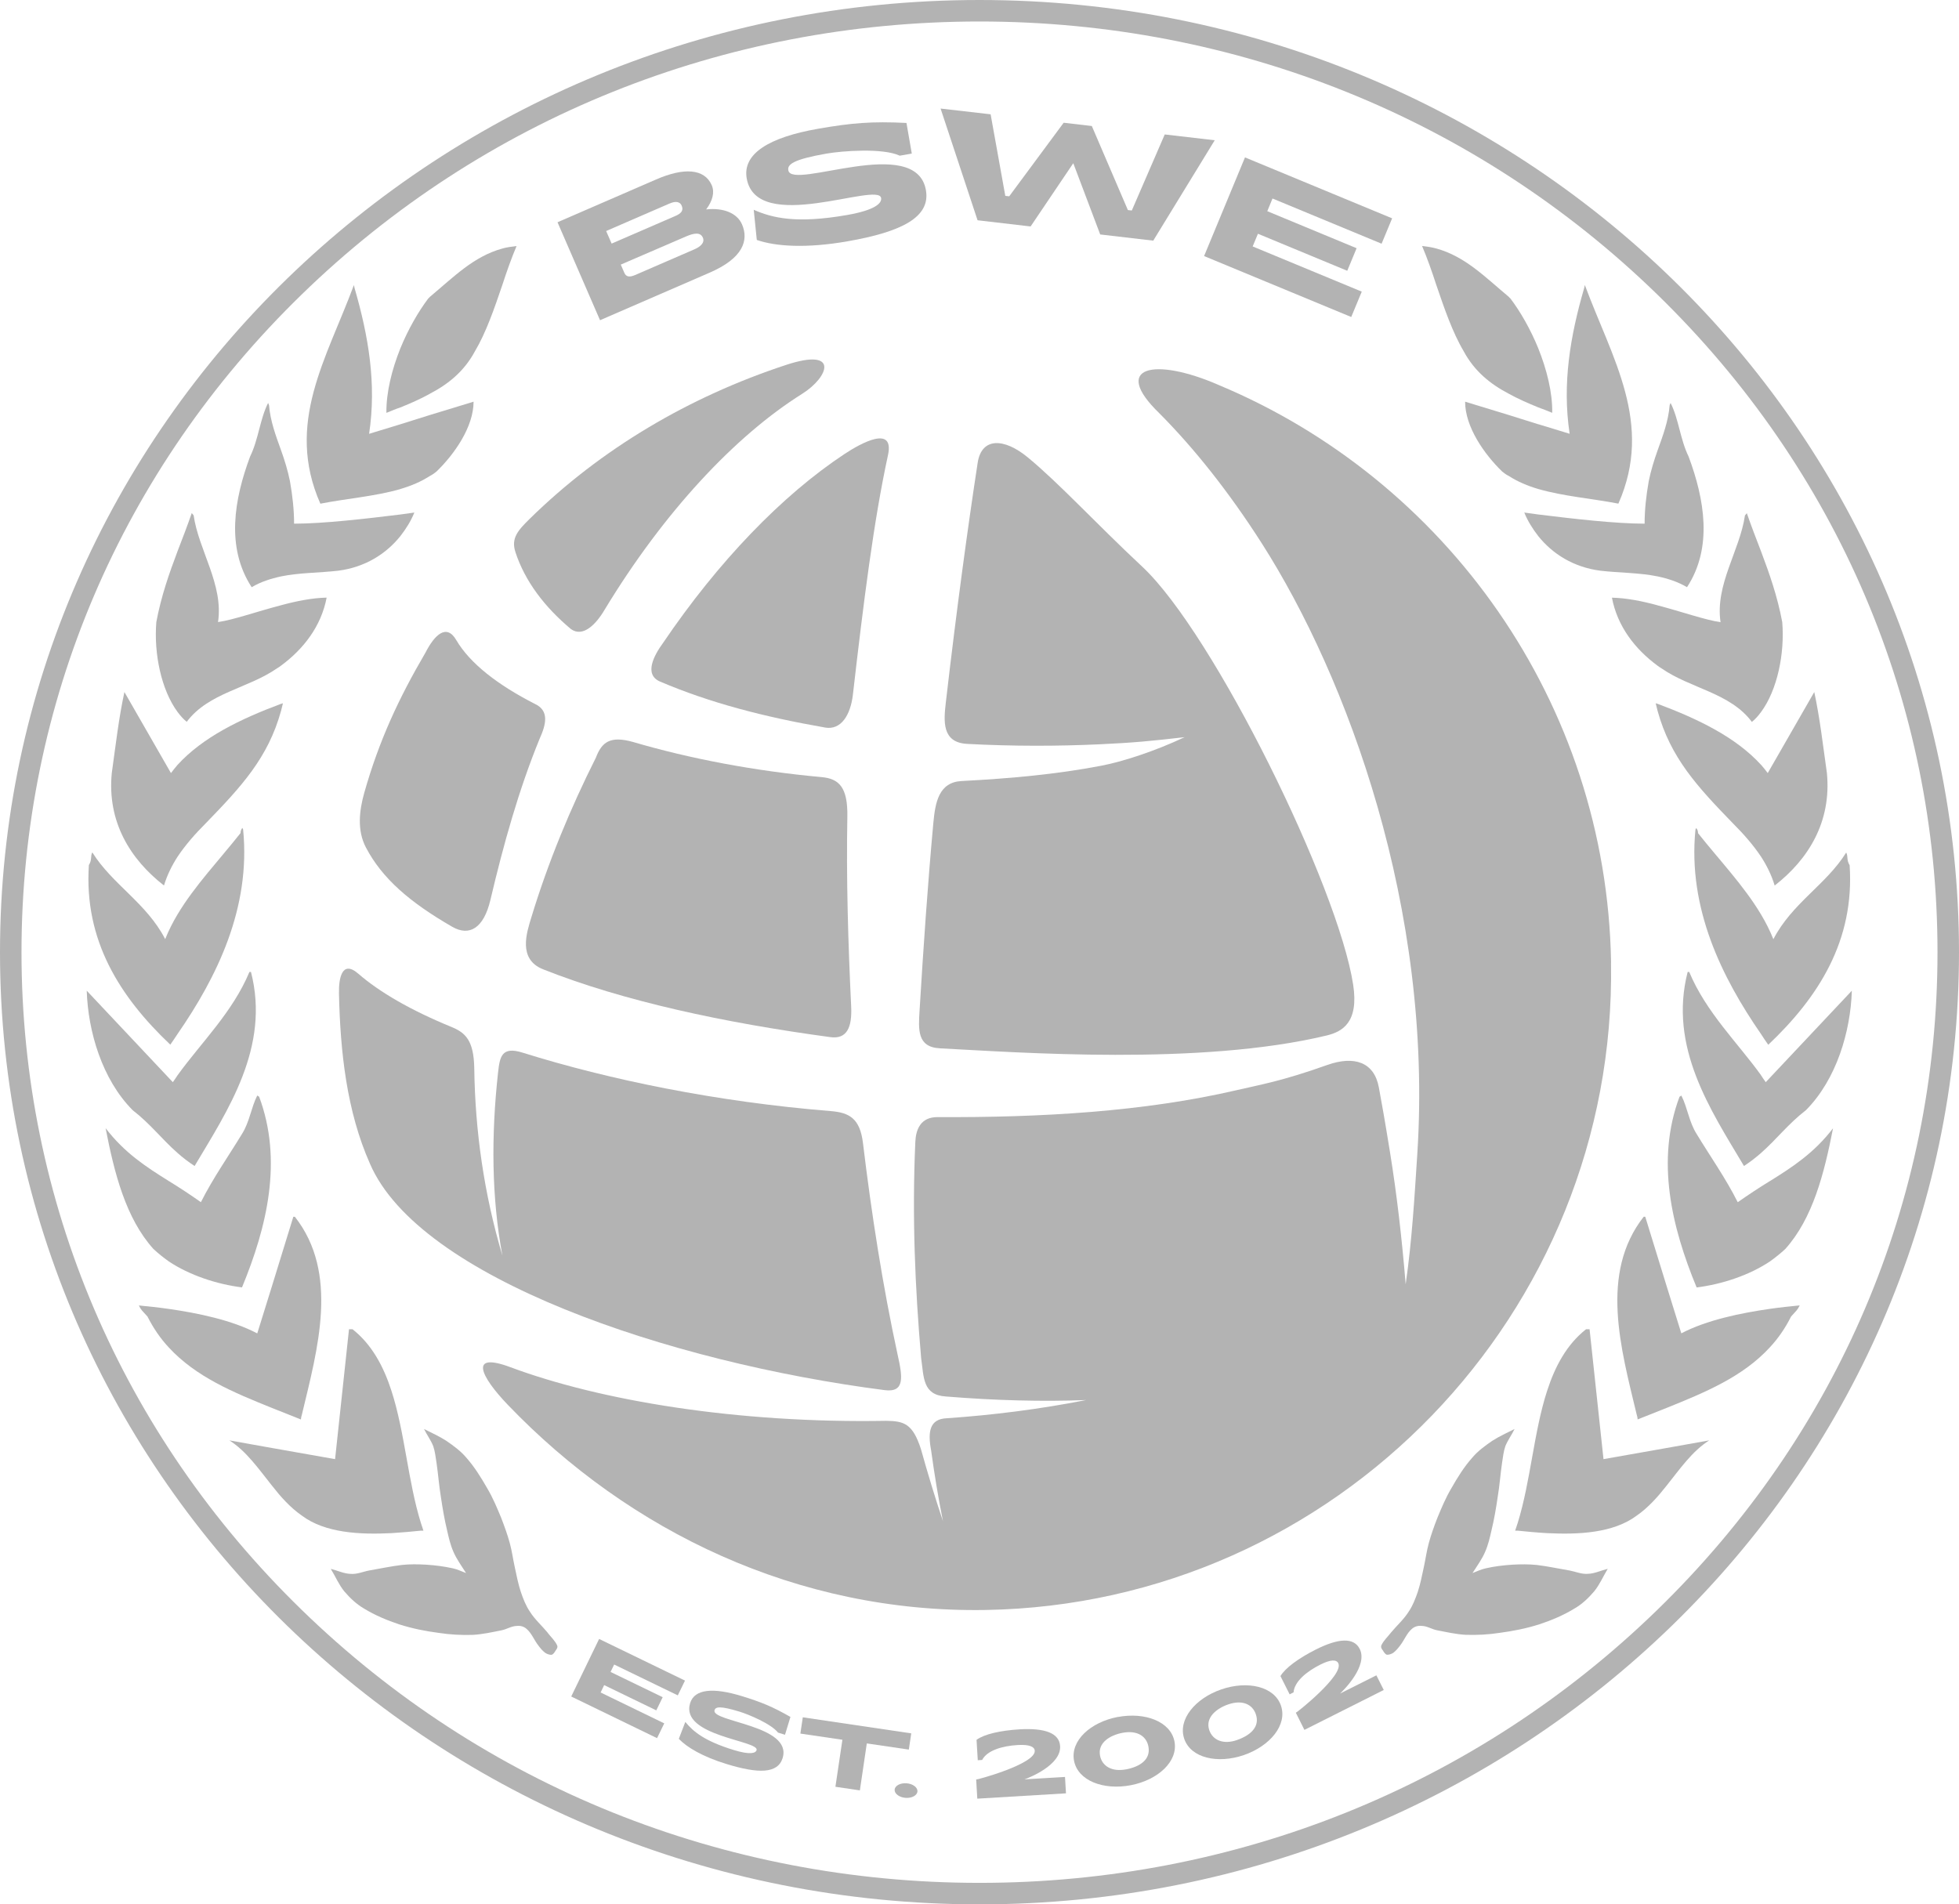 <?xml version="1.0" encoding="UTF-8"?><svg id="Layer_2" xmlns="http://www.w3.org/2000/svg" viewBox="0 0 364.52 354.38"><defs><style>.cls-1{fill:#b3b3b3;}</style></defs><g id="Layer_1-2"><g><path class="cls-1" d="M52.3,107.26c3.42-.7,7.06-.65,10.65-1.06,5-.65,8.9-3.13,11.55-6.44,1.06-1.36,1.95-2.78,2.6-4.38-.83,.12-1.71,.23-2.6,.36-6.65,.82-14.43,1.71-19.78,1.71,0-2.6-.29-5.21-.77-7.92-.41-2.02-1-3.91-1.65-5.73-1-2.78-2-5.44-2.24-8.4l-.17-.42c-1.53,3.01-1.77,6.74-3.36,9.99-2.95,7.92-4.53,16.91,.3,24.3,1.71-1.01,3.53-1.59,5.48-2.01Z"/><path class="cls-1" d="M34.74,134.33c4.06-5.44,11.43-6.2,16.85-9.99,.23-.12,.46-.29,.7-.47,4.18-3.08,7.48-7.33,8.49-12.66-2.71,.06-5.66,.65-8.49,1.42-4.53,1.18-8.84,2.72-11.72,3.13,1.05-6.97-3.6-13.35-4.54-19.86l-.35-.42c-.82,2.37-1.71,4.68-2.64,7.09-1.54,4.08-3.06,8.4-3.95,13.18-.48,5.8,.89,12.59,3.95,16.74,.52,.7,1.1,1.35,1.7,1.83Z"/><path class="cls-1" d="M79.98,73.27c3.41-1.77,6.36-4.14,8.37-7.86,2.12-3.56,3.64-8.04,5.12-12.37,.82-2.54,1.71-5.02,2.65-7.26-.95,.12-1.83,.23-2.65,.47-5.36,1.48-9.01,5.26-13.49,9-.06,.11-.18,.17-.29,.29-1.88,2.49-3.77,5.8-5.19,9.28-1.59,3.96-2.65,8.22-2.6,12.01,.89-.36,1.72-.72,2.6-1.01,1.89-.76,3.77-1.59,5.48-2.54Z"/><path class="cls-1" d="M30.51,164.79c.59-1.95,1.47-3.72,2.54-5.38,1.47-2.19,3.23-4.2,5.24-6.21,6.6-6.8,11.6-12.18,14.01-20.93,.11-.47,.23-.94,.35-1.41-.12,.06-.24,.11-.35,.11-7.59,2.84-14.55,6.21-19.25,11.35-.41,.47-.83,1-1.24,1.54l-8.66-15.08c-1.06,4.91-1.59,9.63-2.35,15.08-.89,9.11,3.48,16.08,9.72,20.93Z"/><path class="cls-1" d="M74.5,91c2.01-.59,3.83-1.36,5.48-2.42,.47-.24,.88-.53,1.24-.83,3.36-3.25,6.9-8.33,6.9-13l-8.13,2.48-5.48,1.72-5.83,1.78c1.41-9.35-.12-18.21-2.71-27.14l-.12-.54c-5.06,13.67-12.84,25.72-6.24,40.68,4.83-.95,10.19-1.36,14.9-2.72Z"/><path class="cls-1" d="M56,264.15s0-.36,.17-.89c2.95-12.3,6.95-26.31-1.3-36.83h-.29l-3.95,12.82-2.76,8.88c-4.72-2.48-11.07-3.78-16.49-4.56-2.01-.29-3.9-.47-5.54-.64,.41,.88,.65,1,1.6,2.06,1.11,2.2,2.41,4.08,3.95,5.74,5.06,5.5,12.06,8.39,19.25,11.29,1.76,.71,3.59,1.41,5.36,2.13Z"/><path class="cls-1" d="M101.9,303.81c-1.07-1.29-2.39-2.45-3.3-3.9-.77-1.13-1.25-2.4-1.69-3.68-.49-1.48-.79-3.05-1.11-4.53-.34-1.53-.53-3.05-.95-4.58-.43-1.57-.99-3.1-1.58-4.64-.78-1.88-1.56-3.77-2.61-5.53-1.15-2.01-2.39-4.01-3.92-5.73-1.06-1.25-2.39-2.2-3.69-3.1-1.32-.85-2.7-1.46-4.15-2.2,.49,1.02,1.26,2.06,1.71,3.18,.35,1.03,.45,2.09,.62,3.15,.31,2.13,.46,4.21,.81,6.34,.31,2.07,.66,4.16,1.15,6.19,.3,1.32,.61,2.7,1.18,3.99,.59,1.38,1.51,2.62,2.35,3.96-.76-.28-1.62-.71-2.5-.89-1.62-.36-3.26-.56-4.9-.67-1.54-.09-3.07-.11-4.54,.05-2.04,.24-4.01,.68-6.04,1.02-1.19,.22-2.29,.74-3.51,.64-1.22-.03-2.48-.64-3.68-.93,.86,1.4,1.5,2.94,2.51,4.18,1.06,1.25,2.29,2.4,3.65,3.19,2.1,1.29,4.35,2.21,6.55,2.95,2.45,.78,4.9,1.27,7.36,1.59,2.12,.33,4.25,.44,6.36,.37,1.79-.1,3.54-.49,5.3-.84,.97-.17,1.87-.81,2.91-.82,.63-.08,1.32,.1,1.83,.58,.91,.79,1.38,2.06,2.14,3.04,.38,.52,.81,1.03,1.31,1.4,.33,.21,.81,.38,1.17,.35,.34-.1,.57-.49,.75-.8,.2-.24,.43-.59,.29-.94-.43-.93-1.2-1.6-1.79-2.38Z"/><path class="cls-1" d="M72.84,285.3c1.95-.12,3.83-.29,5.48-.46h.47c-.17-.48-.3-.96-.47-1.42-2.41-7.75-3-16.97-5.48-24.6-1.47-4.55-3.65-8.63-7.24-11.46h-.66l-2.59,24.17-11.72-2.07-7.95-1.42c3.17,2.01,5.41,5.27,7.95,8.45,1.58,2.02,3.35,4.03,5.54,5.55,4.35,3.26,10.84,3.55,16.67,3.26Z"/><path class="cls-1" d="M33.05,214.57c.93,.83,2,1.65,3.16,2.41,6.19-10.4,14.09-22.11,10.49-36.11h-.29c-3.12,7.5-9.06,13.24-13.36,19.21-.3,.47-.59,.88-.89,1.3l-16.02-17.02c.24,7.57,2.84,16.48,8.54,22.23,3.36,2.6,5.41,5.38,8.37,7.98Z"/><path class="cls-1" d="M31.38,234.72c3.89,2.59,8.95,4.26,13.65,4.85,4.67-11.29,7.61-23.65,3.19-35.48l-.35-.23c-1.18,2.37-1.42,4.9-2.84,7.15-2.59,4.26-5.35,8.15-7.65,12.7-2-1.41-3.99-2.72-6-3.95-4.19-2.62-8.19-5.2-11.73-9.82,1.64,8.45,3.77,16.77,8.89,22.47,.89,.82,1.82,1.59,2.84,2.3Z"/><path class="cls-1" d="M31.69,194.4c.46-.65,.94-1.37,1.36-2.01,7.24-10.47,13.65-23.35,12.19-38.02l-.13-.3s-.35,.3-.35,.95c-3.82,4.85-8.55,9.82-11.72,15.13-.89,1.48-1.66,3.01-2.3,4.61-3.49-6.74-9.84-10.17-13.56-16.14-.41,.77,0,1.3-.64,2.36-.94,14.01,5.77,24.53,15.14,33.41Z"/><path class="cls-1" d="M329.98,174.78c-.64-1.6-1.41-3.13-2.3-4.61-3.16-5.32-7.89-10.28-11.72-15.13,0-.65-.35-.95-.35-.95l-.13,.3c-1.46,14.67,4.95,27.55,12.19,38.02,.41,.64,.89,1.36,1.36,2.01,9.37-8.88,16.08-19.4,15.14-33.41-.64-1.06-.23-1.58-.64-2.36-3.71,5.97-10.07,9.4-13.56,16.14Z"/><path class="cls-1" d="M298.37,271.53l-2.59-24.17h-.66c-3.59,2.83-5.77,6.91-7.24,11.46-2.48,7.62-3.07,16.85-5.48,24.6-.17,.47-.31,.94-.47,1.42h.47c1.65,.17,3.53,.35,5.48,.46,5.83,.29,12.31,0,16.67-3.26,2.19-1.52,3.95-3.53,5.54-5.55,2.54-3.18,4.78-6.44,7.95-8.45l-7.95,1.42-11.72,2.07Z"/><path class="cls-1" d="M329.35,219.77c-2,1.23-4,2.54-6,3.95-2.3-4.56-5.07-8.45-7.65-12.7-1.42-2.25-1.66-4.78-2.84-7.15l-.35,.23c-4.42,11.83-1.48,24.19,3.19,35.48,4.7-.59,9.76-2.25,13.65-4.85,1.01-.72,1.95-1.48,2.84-2.3,5.12-5.7,7.24-14.02,8.89-22.47-3.53,4.61-7.54,7.2-11.73,9.82Z"/><path class="cls-1" d="M312.85,248.12l-2.76-8.88-3.95-12.82h-.29c-8.24,10.52-4.25,24.53-1.3,36.83,.17,.53,.17,.89,.17,.89,1.78-.72,3.6-1.43,5.36-2.13,7.19-2.9,14.2-5.79,19.25-11.29,1.54-1.66,2.84-3.53,3.95-5.74,.95-1.06,1.18-1.18,1.6-2.06-1.65,.17-3.53,.35-5.54,.64-5.42,.78-11.77,2.08-16.49,4.56Z"/><path class="cls-1" d="M327.68,200.08c-4.29-5.97-10.23-11.71-13.36-19.21h-.29c-3.6,14.01,4.29,25.72,10.48,36.11,1.16-.76,2.23-1.59,3.16-2.41,2.96-2.61,5.01-5.38,8.37-7.98,5.7-5.75,8.31-14.66,8.54-22.23l-16.02,17.02c-.3-.42-.59-.83-.89-1.3Z"/><path class="cls-1" d="M291.98,292.24c-2.04-.34-4-.78-6.04-1.02-1.47-.15-3-.14-4.54-.05-1.64,.11-3.29,.3-4.9,.67-.88,.18-1.75,.6-2.5,.89,.84-1.34,1.77-2.58,2.35-3.96,.57-1.29,.88-2.66,1.18-3.99,.49-2.02,.85-4.11,1.15-6.19,.36-2.13,.5-4.21,.81-6.34,.17-1.06,.27-2.12,.62-3.15,.46-1.12,1.23-2.16,1.71-3.18-1.45,.74-2.83,1.35-4.15,2.2-1.3,.9-2.63,1.85-3.69,3.1-1.53,1.71-2.78,3.72-3.92,5.73-1.04,1.75-1.83,3.64-2.61,5.53-.6,1.54-1.15,3.07-1.58,4.64-.42,1.53-.61,3.05-.95,4.58-.32,1.48-.62,3.05-1.11,4.53-.44,1.27-.92,2.55-1.69,3.68-.91,1.45-2.23,2.61-3.3,3.9-.59,.78-1.36,1.45-1.79,2.38-.14,.36,.09,.71,.29,.94,.18,.31,.41,.7,.75,.8,.36,.03,.84-.14,1.17-.35,.5-.37,.92-.88,1.31-1.4,.76-.99,1.23-2.26,2.14-3.04,.52-.48,1.21-.65,1.83-.58,1.03,.01,1.94,.65,2.91,.82,1.76,.34,3.51,.74,5.3,.84,2.11,.07,4.24-.04,6.36-.37,2.46-.33,4.92-.81,7.36-1.59,2.21-.73,4.45-1.66,6.55-2.95,1.36-.78,2.59-1.94,3.65-3.19,1.01-1.24,1.66-2.78,2.51-4.18-1.21,.29-2.46,.9-3.68,.93-1.22,.1-2.33-.42-3.51-.64Z"/><path class="cls-1" d="M327.68,142.32c-4.7-5.14-11.66-8.51-19.25-11.35-.11,0-.23-.06-.35-.11,.12,.47,.24,.95,.35,1.41,2.41,8.75,7.42,14.14,14.01,20.93,2.01,2.01,3.77,4.02,5.24,6.21,1.07,1.65,1.95,3.42,2.54,5.38,6.24-4.85,10.6-11.82,9.72-20.93-.77-5.45-1.3-10.16-2.35-15.08l-8.66,15.08c-.41-.54-.83-1.07-1.24-1.54Z"/><path class="cls-1" d="M286.23,78.95l-5.48-1.72-8.13-2.48c0,4.67,3.54,9.75,6.9,13,.36,.3,.76,.59,1.24,.83,1.65,1.06,3.47,1.83,5.48,2.42,4.7,1.36,10.06,1.78,14.9,2.72,6.6-14.96-1.18-27.01-6.24-40.68l-.12,.54c-2.59,8.92-4.12,17.79-2.71,27.14l-5.83-1.78Z"/><path class="cls-1" d="M283.63,95.38c.65,1.6,1.54,3.01,2.6,4.38,2.65,3.31,6.55,5.79,11.55,6.44,3.59,.42,7.24,.36,10.65,1.06,1.94,.41,3.76,1,5.48,2.01,4.83-7.39,3.25-16.38,.3-24.3-1.59-3.25-1.83-6.98-3.36-9.99l-.17,.42c-.24,2.96-1.24,5.61-2.24,8.4-.65,1.83-1.24,3.71-1.65,5.73-.48,2.72-.77,5.32-.77,7.92-5.35,0-13.13-.89-19.78-1.71-.88-.13-1.76-.24-2.6-.36Z"/><path class="cls-1" d="M272.38,65.41c2.01,3.71,4.96,6.08,8.37,7.86,1.71,.95,3.59,1.77,5.48,2.54,.88,.3,1.7,.65,2.6,1.01,.06-3.79-1.01-8.04-2.6-12.01-1.42-3.49-3.31-6.8-5.19-9.28-.11-.11-.22-.17-.29-.29-4.48-3.74-8.13-7.52-13.49-9-.82-.23-1.71-.35-2.65-.47,.95,2.24,1.83,4.73,2.65,7.26,1.48,4.32,3,8.81,5.12,12.37Z"/><path class="cls-1" d="M308.43,112.64c-2.82-.77-5.77-1.36-8.49-1.42,1.01,5.33,4.3,9.58,8.49,12.66,.24,.17,.47,.35,.7,.47,5.42,3.79,12.79,4.55,16.85,9.99,.59-.47,1.18-1.12,1.7-1.83,3.06-4.14,4.43-10.94,3.95-16.74-.89-4.79-2.41-9.1-3.95-13.18-.93-2.41-1.82-4.72-2.64-7.09l-.35,.42c-.94,6.51-5.59,12.89-4.54,19.86-2.88-.41-7.19-1.95-11.72-3.13Z"/><path class="cls-1" d="M63.07,184.7c.23,11.07,1.46,22.13,5.76,31.83,9.13,21.27,55.6,36.99,95.8,42.16,3.78,.48,3.32-2.46,2.39-6.62-2.78-12.84-4.84-26.09-6.44-39.34-.56-4.63-2.56-5.69-6.01-5.97-21.21-1.71-41.29-5.85-57.35-10.88-3.9-1.22-4.22,.79-4.55,3.75-1.28,11.69-1.22,23.2,.82,34.04-3.45-11.57-5.08-23.27-5.24-34.83-.08-5.3-1.69-6.69-4.28-7.75-7.47-3.06-13.37-6.47-17.28-9.88-3.19-2.78-3.66,1.22-3.61,3.49Z"/><path class="cls-1" d="M99.49,130.97c-6.88-3.52-12.04-7.51-14.59-11.86-1.82-3.12-4.04-.97-5.72,2.32-5,8.54-8.65,16.4-11.4,26.1-.95,3.38-1.35,7.02,.31,10.18,3.02,5.76,8.13,10.18,16.05,14.75,3.22,1.86,5.87,.25,7.11-4.98,2.44-10.36,5.27-20.5,9.15-29.98,1.19-2.64,1.89-5.27-.93-6.54Z"/><path class="cls-1" d="M299.78,179.11c-.81-48.49-30.86-89.85-73-107.46-11.93-5.21-20.14-3.52-11.04,5.27,6.43,6.46,12.92,14.6,19.04,24.18,15.93,24.94,31.91,68.03,28.94,113.69-.51,7.85-.97,15.93-2.16,24.2-.71-8.62-1.66-16.82-2.92-24.6-1.17-7.19-1.4-8.33-2.07-12.03-.86-4.69-4.54-5.98-9.63-4.17-8.36,2.98-12.41,3.65-16.71,4.65-17.36,4.05-36.64,5.14-55.77,5.04-3.21-.02-4.04,2.38-4.14,4.59-.63,14.01-.04,27.23,1.08,40.25,.52,3.63,.27,6.87,4.6,7.15,9.2,.75,18.05,.98,26.11,.66-8.68,1.71-17.37,2.8-25.93,3.39-3.23,.12-3.57,2.55-2.92,6,.62,4.52,1.35,8.91,2.2,13.15-1.47-4.38-2.83-8.87-4.1-13.42-1.53-4.72-3.13-5.21-6.46-5.25-27.75,.49-53.22-3.75-69.92-9.98-7.89-2.94-5.49,1.78-.47,7.02,22.55,23.51,53.88,38.74,88.86,38.16,65.2-1.09,117.49-55.21,116.4-120.48Z"/><path class="cls-1" d="M110.9,140.95c-4.77,9.49-8.92,19.52-12.04,29.79-.84,2.77-2.55,7.76,2.2,9.64,14.94,5.92,33.62,9.94,53.46,12.62,3.05,.41,4.05-1.77,3.86-5.72-.58-12.06-.92-23.91-.71-35.26,.11-5.58-1.59-7.12-4.8-7.41-12.46-1.13-24.56-3.44-35.09-6.54-4.29-1.2-5.8,.06-6.89,2.89Z"/><path class="cls-1" d="M153.53,135.39c3,.52,4.73-2.37,5.17-6.1,1.97-17.12,3.88-32.42,6.53-44.58,1.23-5.67-4.95-2.3-8.1-.22-11.61,7.68-23.49,20-33.78,35.19-1.62,2.22-3.59,5.81-.56,7.14,9.32,3.98,19.4,6.59,30.76,8.57Z"/><path class="cls-1" d="M95.9,102.72c1.8,5.5,5.45,10.24,10.33,14.34,2.24,1.61,4.66-.85,6.29-3.62,10.98-18.13,24.27-32.33,36.72-40.14,4.99-3.13,7.02-8.67-2.92-5.41-18.11,5.95-34.52,15.65-47.79,28.69-2.16,2.13-3.46,3.58-2.63,6.13Z"/><path class="cls-1" d="M174.88,195.08c14.55,.75,48.44,3.28,71.99-2.39,2.9-.7,6-2.42,4.92-9.45-2.79-18.19-25.9-65.32-39.26-77.8-8.74-8.17-15.42-15.49-21.29-20.33-4.44-3.66-8.6-3.73-9.32,1.01-1.79,11.7-3.84,26.59-5.93,44.64-.39,3.42-.76,7.41,3.96,7.67,8.57,.46,16.92,.43,24.56,.08,6.39-.29,9.73-.62,15.92-1.33-5.58,2.63-11.59,4.57-15.55,5.32-8.26,1.58-16.73,2.36-25.93,2.84-4.25,.22-4.92,3.92-5.28,7.82-1.03,11.23-1.84,22.98-2.56,34.87-.21,3.5-.51,6.83,3.78,7.05Z"/><path class="cls-1" d="M132.09,50.72c6.17-2.68,7.27-6,5.98-8.97-.92-2.11-3.49-3.13-6.65-2.78v-.03c1.15-1.53,1.6-3.14,1.02-4.47-1.36-3.12-5.21-3.31-10.34-1.08l-18.36,7.97,7.91,18.23,20.44-8.87Zm-1.31-6.52c.43,.99-.51,1.74-1.58,2.2l-11.02,4.78c-1.07,.46-1.68,.33-2-.4l-.67-1.54,12.17-5.25c1.46-.63,2.65-.81,3.09,.21Zm-6.1-6.36c1.04-.45,1.85-.31,2.16,.42,.4,.91-.1,1.47-1.15,1.92l-11.88,5.15-1.02-2.34,11.87-5.15Z"/><path class="cls-1" d="M163.95,36.83c.18,1.03-1.24,2.29-6.33,3.18-9.45,1.65-13.91,.55-17.37-.97l.57,5.61c3.47,1.21,9.18,1.6,16.85,.26,10.1-1.76,15.5-4.49,14.62-9.52-1.84-10.54-24.97,.09-25.6-3.69-.22-1.09,.88-2.03,7.12-3.12,2.88-.5,10.47-1.08,13.61,.39l2.24-.39-.99-5.7c-6.45-.32-10.17-.01-16.44,1.08-9.09,1.59-14.09,4.62-13.29,9.23,1.84,10.54,24.48,.57,25.01,3.65Z"/><polygon class="cls-1" points="191.77 42.14 199.71 30.37 204.72 43.63 214.59 44.78 226.03 26.1 216.73 25.02 210.6 39.17 209.87 39.09 203.16 23.45 197.92 22.84 187.79 36.53 187.06 36.45 184.33 21.27 175.02 20.2 181.9 40.99 191.77 42.14"/><polygon class="cls-1" points="251.43 58.99 253.39 54.27 233.09 45.86 234.07 43.5 250.69 50.39 252.43 46.19 235.81 39.3 236.78 36.94 257.08 45.35 259.04 40.63 231.66 29.29 224.05 47.65 251.43 58.99"/><polygon class="cls-1" points="126.12 315.49 127.46 312.74 111.48 304.99 106.29 315.7 122.26 323.45 123.6 320.7 111.76 314.95 112.42 313.58 122.12 318.28 123.31 315.83 113.61 311.13 114.28 309.75 126.12 315.49"/><path class="cls-1" d="M128.41,316.96c-1.87,6.13,12.92,6.93,12.37,8.72-.18,.6-1.28,.89-4.24-.02-5.5-1.68-7.58-3.47-9.02-5.23l-1.21,3.15c1.52,1.59,4.47,3.34,8.93,4.7,5.87,1.79,9.49,1.8,10.39-1.13,1.87-6.13-13.36-6.71-12.67-8.9,.18-.64,1.02-.84,4.65,.27,1.67,.51,5.89,2.26,7.16,3.9l1.3,.4,1.01-3.32c-3.36-1.92-5.43-2.76-9.07-3.88-5.28-1.61-8.78-1.35-9.6,1.33Z"/><polygon class="cls-1" points="169.56 322.56 149.38 319.57 148.93 322.6 156.75 323.75 155.45 332.5 160 333.17 161.29 324.43 169.11 325.58 169.56 322.56"/><path class="cls-1" d="M168.69,331.85c-1.17-.09-2.17,.45-2.22,1.19s.85,1.43,2.02,1.52c1.17,.09,2.17-.45,2.22-1.19,.06-.75-.85-1.43-2.02-1.52Z"/><path class="cls-1" d="M190.6,331.13c1.07-.37,6.87-2.73,6.66-6.19-.14-2.41-2.79-3.41-7.53-3.13-3.61,.22-6.59,.9-8.02,1.95l.23,3.8,.81-.05c.92-1.76,3.69-2.61,6.63-2.78,2.22-.13,3.12,.34,3.16,1.07,.15,2.48-10.9,5.45-10.9,5.35l.21,3.56,16.5-.99-.18-3.05-7.57,.45Z"/><path class="cls-1" d="M207.97,319.51c-5.06,.97-8.83,4.41-8.12,8.14s5.49,5.53,10.55,4.56c5.06-.97,8.85-4.42,8.14-8.14s-5.51-5.52-10.57-4.55Zm1.54,9.75c-2.62,.5-4.44-.6-4.82-2.54-.47-2.44,1.9-3.83,4.17-4.26,2.77-.53,4.47,.65,4.83,2.54,.47,2.44-1.58,3.77-4.19,4.27Z"/><path class="cls-1" d="M227.25,314.38c-4.87,1.68-8.12,5.62-6.89,9.2s6.22,4.69,11.09,3.02c4.87-1.68,8.14-5.62,6.9-9.21-1.23-3.58-6.23-4.69-11.1-3.01Zm2.9,9.43c-2.52,.87-4.48,.03-5.13-1.83-.81-2.35,1.34-4.06,3.52-4.81,2.67-.92,4.52,.01,5.14,1.83,.81,2.35-1.03,3.95-3.54,4.81Z"/><path class="cls-1" d="M249.33,315.17c.83-.76,5.23-5.22,3.68-8.32-1.08-2.16-3.91-2.03-8.15,.1-3.23,1.63-5.69,3.43-6.6,4.95l1.71,3.4,.73-.37c.15-1.98,2.36-3.85,4.99-5.17,1.99-1,3-.92,3.33-.26,1.11,2.22-7.85,9.31-7.9,9.22l1.6,3.19,14.76-7.42-1.37-2.73-6.77,3.4Z"/><path class="cls-1" d="M182.26,0C81.6,0,0,79.33,0,177.19s81.6,177.19,182.26,177.19,182.26-79.33,182.26-177.19S282.92,0,182.26,0Zm126.09,299.61c-33.67,32.74-78.45,50.77-126.09,50.77s-92.42-18.03-126.09-50.77C22.53,266.91,4,223.43,4,177.19S22.53,87.47,56.17,54.77C89.84,22.03,134.62,4,182.26,4s92.42,18.03,126.09,50.77c33.64,32.71,52.17,76.19,52.17,122.42s-18.53,89.72-52.17,122.42Z"/></g></g></svg>